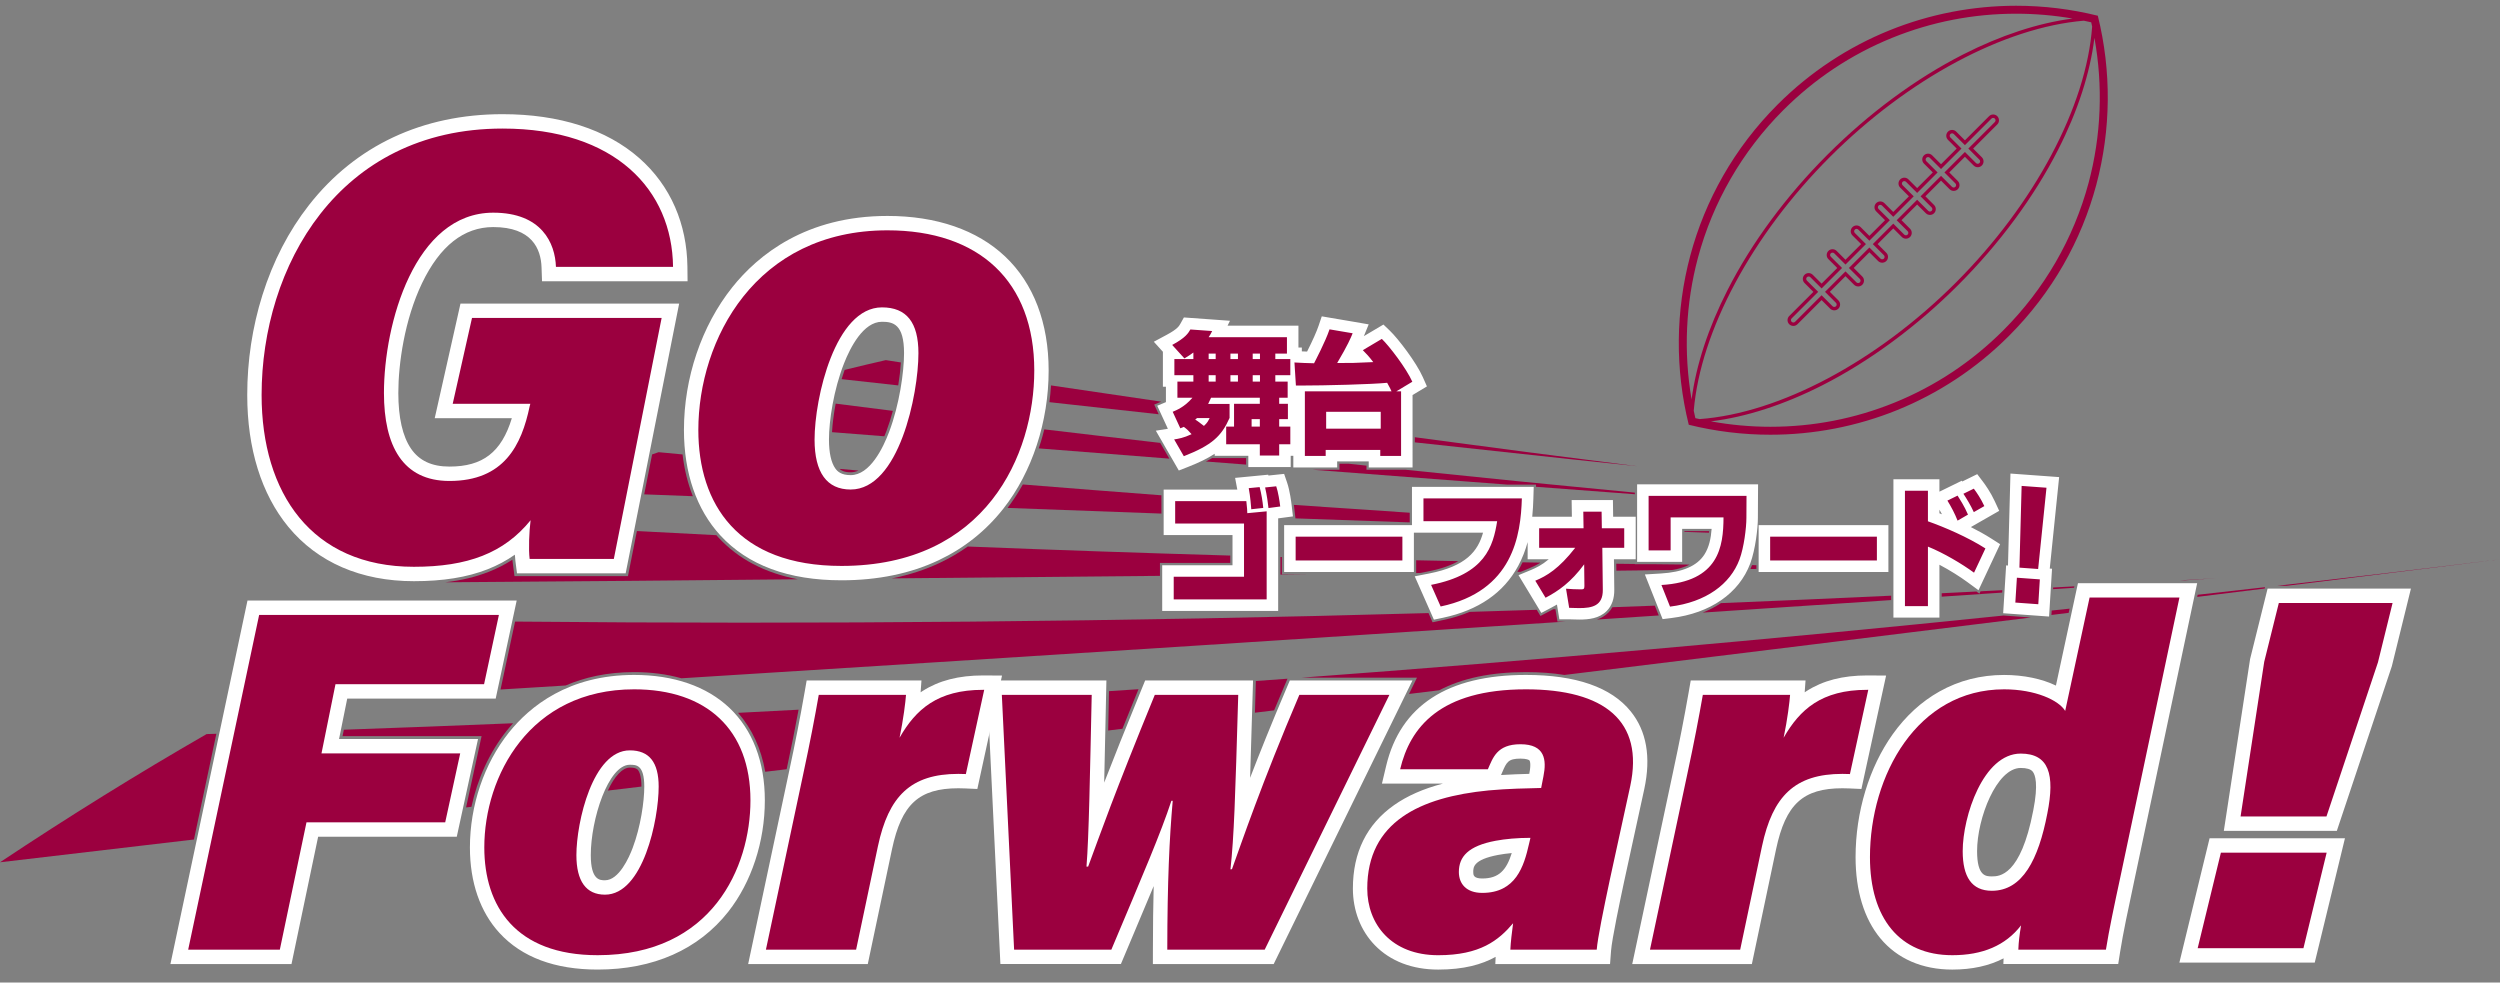 <?xml version="1.0" encoding="utf-8"?>
<!-- Generator: Adobe Illustrator 26.0.3, SVG Export Plug-In . SVG Version: 6.00 Build 0)  -->
<svg version="1.1" xmlns="http://www.w3.org/2000/svg" xmlns:xlink="http://www.w3.org/1999/xlink" x="0px" y="0px"
	 viewBox="0 0 1737.86 683" style="enable-background:new 0 0 1737.86 683;" xml:space="preserve">
<rect x="0" y="0" width="1737.86" height="683" fill="#808080" stroke="none"/>
<style type="text/css">
	.st0{fill:url(#SVGID_1_);}
	.st1{fill:#3E5029;}
	.st2{fill:#334420;}
	.st3{fill:#253511;}
	.st4{fill:#1D2C08;}
	.st5{fill:#293912;}
	.st6{fill:#2D3E15;}
	.st7{fill:#233412;}
	.st8{fill:#263712;}
	.st9{fill:#273710;}
	.st10{fill:#425529;}
	.st11{fill:#425425;}
	.st12{fill:#405125;}
	.st13{fill:#475C35;}
	.st14{fill:#273712;}
	.st15{fill:#23330F;}
	.st16{fill:#39491F;}
	.st17{fill:#1C2D0C;}
	.st18{fill:#2F3F17;}
	.st19{fill:#2F4016;}
	.st20{fill:#2D3E18;}
	.st21{fill:#45572D;}
	.st22{fill:#35461A;}
	.st23{fill:#2A3A14;}
	.st24{fill:#354721;}
	.st25{fill:#2B3B14;}
	.st26{fill:#3B4C20;}
	.st27{fill:#3A4C21;}
	.st28{fill:#384A24;}
	.st29{fill:#283813;}
	.st30{fill:#314318;}
	.st31{fill:#334419;}
	.st32{fill:#22320E;}
	.st33{fill:#394B27;}
	.st34{fill:#45592B;}
	.st35{fill:#253413;}
	.st36{fill:#293B15;}
	.st37{fill:#23330E;}
	.st38{fill:#3F5020;}
	.st39{fill:#2D3C14;}
	.st40{fill:#3C4E24;}
	.st41{fill:#23320E;}
	.st42{fill:#1B2A0A;}
	.st43{fill:#314219;}
	.st44{fill:#2F3F19;}
	.st45{fill:#394E28;}
	.st46{fill:#314319;}
	.st47{fill:#32431B;}
	.st48{fill:#42542A;}
	.st49{fill:#21310D;}
	.st50{fill:#22320B;}
	.st51{fill:#2F401B;}
	.st52{fill:#394A20;}
	.st53{fill:#1F2E0D;}
	.st54{fill:#4A5F33;}
	.st55{fill:#1F2F0B;}
	.st56{fill:#3A4E26;}
	.st57{fill:#192A0A;}
	.st58{fill:#40552E;}
	.st59{fill:#48592D;}
	.st60{fill:#4C5E34;}
	.st61{fill:#34441B;}
	.st62{fill:#29391A;}
	.st63{fill:#23350D;}
	.st64{fill:#3A4F25;}
	.st65{fill:#3A4C22;}
	.st66{fill:#20320C;}
	.st67{fill:#23330C;}
	.st68{fill:#3F5026;}
	.st69{fill:#293915;}
	.st70{fill:#1D2F09;}
	.st71{fill:#253711;}
	.st72{fill:#263517;}
	.st73{fill:#24330B;}
	.st74{fill:#24340D;}
	.st75{fill:#748268;}
	.st76{fill:#495B31;}
	.st77{fill:#2E421D;}
	.st78{fill:#34461C;}
	.st79{fill:#41562F;}
	.st80{fill:#2E3E1A;}
	.st81{fill:#2E401A;}
	.st82{fill:#3E4F23;}
	.st83{fill:#2C3B1A;}
	.st84{fill:#2D3D19;}
	.st85{fill:#33431E;}
	.st86{fill:#25340B;}
	.st87{fill:#36461F;}
	.st88{fill:#4B5D33;}
	.st89{fill:#3C4F23;}
	.st90{fill:#3D4E22;}
	.st91{fill:#2F411B;}
	.st92{fill:#30401A;}
	.st93{fill:#4A5C2E;}
	.st94{fill:#3C4E27;}
	.st95{fill:#40552C;}
	.st96{fill:#3F532A;}
	.st97{fill:#3A4C26;}
	.st98{fill:#354722;}
	.st99{fill:#44562C;}
	.st100{fill:#364822;}
	.st101{fill:#667558;}
	.st102{fill:#46582E;}
	.st103{fill:#32441E;}
	.st104{fill:#2F401A;}
	.st105{fill:#2B3C16;}
	.st106{fill:#293A15;}
	.st107{fill:#263812;}
	.st108{fill:#304217;}
	.st109{fill:#607153;}
	.st110{fill:#3A4A2C;}
	.st111{fill:#2A3B18;}
	.st112{fill:#2B3D14;}
	.st113{fill:#4F6041;}
	.st114{fill:#374728;}
	.st115{fill:#3A4B24;}
	.st116{fill:#3C4E25;}
	.st117{fill:#1F2F0A;}
	.st118{fill:#243410;}
	.st119{fill:#2B3B17;}
	.st120{fill:#2F3F1A;}
	.st121{fill:#2B3A19;}
	.st122{fill:#1E2E0A;}
	.st123{fill:#2C3C18;}
	.st124{fill:#2B3D18;}
	.st125{fill:#2B3825;}
	.st126{fill:#20300A;}
	.st127{fill:#172606;}
	.st128{fill:#20300C;}
	.st129{fill:#1A2A06;}
	.st130{fill:#2A3A13;}
	.st131{fill:#2E3F18;}
	.st132{fill:#2C3D13;}
	.st133{fill:#304019;}
	.st134{fill:#5C6D4D;}
	.st135{fill:#2F3F18;}
	.st136{fill:#314117;}
	.st137{fill:#203009;}
	.st138{fill:#36461A;}
	.st139{fill:#304116;}
	.st140{fill:#3C4D1E;}
	.st141{fill:#2C3B11;}
	.st142{fill:#23330D;}
	.st143{fill:#415025;}
	.st144{fill:#37481E;}
	.st145{fill:#2A3A17;}
	.st146{fill:#223310;}
	.st147{fill:#2B3B19;}
	.st148{fill:#293A16;}
	.st149{fill:#1E2F0B;}
	.st150{fill:#2B3C19;}
	.st151{fill:#2E3F1B;}
	.st152{fill:#293A1A;}
	.st153{fill:#1B2C08;}
	.st154{fill:#1E300A;}
	.st155{fill:#1A2C06;}
	.st156{fill:#2D3F19;}
	.st157{fill:#30421C;}
	.st158{fill:#35461D;}
	.st159{fill:#33451C;}
	.st160{fill:#41562E;}
	.st161{fill:#46592D;}
	.st162{fill:#4F6132;}
	.st163{fill:#4B5E30;}
	.st164{fill:#3E5124;}
	.st165{fill:#3B4C1C;}
	.st166{fill:#44572A;}
	.st167{fill:#4E6030;}
	.st168{fill:#3F5226;}
	.st169{fill:#3C4E20;}
	.st170{fill:#3B4D1C;}
	.st171{fill:#3A4C20;}
	.st172{fill:#324418;}
	.st173{fill:#4A5C2C;}
	.st174{fill:#314313;}
	.st175{fill:#4D5F30;}
	.st176{fill:#374A1C;}
	.st177{fill:#495A30;}
	.st178{fill:#35471A;}
	.st179{fill:#485A30;}
	.st180{fill:#374A1E;}
	.st181{fill:#354717;}
	.st182{fill:#34471B;}
	.st183{fill:#526741;}
	.st184{fill:#3A4F28;}
	.st185{fill:#2E3E17;}
	.st186{fill:#233310;}
	.st187{fill:#1B2A07;}
	.st188{fill:#32421A;}
	.st189{fill:#2A3A15;}
	.st190{fill:#2B3C12;}
	.st191{fill:#415226;}
	.st192{fill:#394A1E;}
	.st193{fill:#35471E;}
	.st194{fill:#31411B;}
	.st195{fill:#3D4F20;}
	.st196{fill:#33431B;}
	.st197{fill:#36461D;}
	.st198{fill:#3A4B1F;}
	.st199{fill:#35451C;}
	.st200{fill:#2B3B15;}
	.st201{fill:#3D4E24;}
	.st202{fill:#495C2F;}
	.st203{fill:#41562D;}
	.st204{fill:#4D5F35;}
	.st205{fill:#3B4D23;}
	.st206{fill:#34461B;}
	.st207{fill:#2E3F13;}
	.st208{fill:#3C4D21;}
	.st209{fill:#425327;}
	.st210{fill:#3F5025;}
	.st211{fill:#2B3C11;}
	.st212{fill:#25350E;}
	.st213{fill:#344519;}
	.st214{fill:#31401C;}
	.st215{fill:#1C2B09;}
	.st216{fill:#2D3D18;}
	.st217{fill:#415427;}
	.st218{fill:#3D5023;}
	.st219{fill:#33451E;}
	.st220{fill:#465825;}
	.st221{fill:#4E5D3C;}
	.st222{fill:#2E3C1F;}
	.st223{fill:#20310C;}
	.st224{fill:#4A5F37;}
	.st225{fill:#364A24;}
	.st226{fill:#3F512A;}
	.st227{fill:#435430;}
	.st228{fill:#647555;}
	.st229{fill:#43552D;}
	.st230{fill:#6F7E66;}
	.st231{fill:#778868;}
	.st232{fill:#6C7B62;}
	.st233{fill:#415231;}
	.st234{fill:#7E8E71;}
	.st235{fill:#728363;}
	.st236{fill:#7A8A70;}
	.st237{fill:#42572E;}
	.st238{fill:#3B5027;}
	.st239{fill:#2E421B;}
	.st240{fill:#6A7A63;}
	.st241{fill:#354622;}
	.st242{fill:#2D3E1A;}
	.st243{fill:#344421;}
	.st244{fill:#3B4D27;}
	.st245{fill:#3E4E2D;}
	.st246{fill:#283910;}
	.st247{fill:#384A23;}
	.st248{fill:#21330D;}
	.st249{fill:#24360D;}
	.st250{fill:#263911;}
	.st251{fill:#24350D;}
	.st252{fill:#24340F;}
	.st253{fill:#5A694A;}
	.st254{fill:#61704F;}
	.st255{fill:#1B2A09;}
	.st256{fill:#6F7E5E;}
	.st257{fill:#202F0E;}
	.st258{fill:#263C03;}
	.st259{fill:#23340C;}
	.st260{fill:#617153;}
	.st261{fill:#364820;}
	.st262{fill:#27380C;}
	.st263{fill:#2C3D17;}
	.st264{fill:#26370F;}
	.st265{fill:#293A0E;}
	.st266{fill:#4F5E3E;}
	.st267{fill:#8D9D83;}
	.st268{fill:#75856B;}
	.st269{fill:#27380D;}
	.st270{fill:#38491E;}
	.st271{fill:#586340;}
	.st272{fill:#47582F;}
	.st273{fill:#2C400D;}
	.st274{fill:#1F1D09;}
	.st275{fill:#324015;}
	.st276{fill:#313F10;}
	.st277{fill:#243511;}
	.st278{fill:#263611;}
	.st279{fill:#2C3E18;}
	.st280{fill:#25350F;}
	.st281{fill:#445334;}
	.st282{fill:#24330E;}
	.st283{fill:#253510;}
	.st284{fill:#526145;}
	.st285{fill:#57674C;}
	.st286{fill:#1D2E0B;}
	.st287{fill:#223112;}
	.st288{fill:#637255;}
	.st289{fill:#556445;}
	.st290{fill:#1D2C0D;}
	.st291{fill:#374721;}
	.st292{fill:#34441E;}
	.st293{fill:#293A18;}
	.st294{fill:#415327;}
	.st295{fill:#455A31;}
	.st296{fill:#4A5F35;}
	.st297{fill:#4A5F38;}
	.st298{fill:#F0EFED;}
	.st299{fill:#46271A;}
	.st300{fill:#405326;}
	.st301{fill:#7A896C;}
	.st302{fill:#6D7C5F;}
	.st303{fill:#394B23;}
	.st304{fill:#9AA791;}
	.st305{fill:#43512E;}
	.st306{fill:#465730;}
	.st307{fill:#46582A;}
	.st308{fill:#4A5C34;}
	.st309{fill:#384A1F;}
	.st310{fill:#34441D;}
	.st311{fill:#445624;}
	.st312{fill:#425424;}
	.st313{fill:#48592B;}
	.st314{fill:#4A5C30;}
	.st315{fill:#34461A;}
	.st316{fill:#435429;}
	.st317{fill:#798965;}
	.st318{fill:#465728;}
	.st319{fill:#35471B;}
	.st320{fill:#819070;}
	.st321{fill:#4F5F39;}
	.st322{fill:#26370D;}
	.st323{fill:#475637;}
	.st324{fill:#42522E;}
	.st325{fill:#425130;}
	.st326{fill:#647453;}
	.st327{fill:#495A2F;}
	.st328{fill:#34451C;}
	.st329{fill:#879679;}
	.st330{fill:#45562A;}
	.st331{fill:#2D3E13;}
	.st332{fill:#213109;}
	.st333{fill:#4E6035;}
	.st334{fill:#516438;}
	.st335{fill:#526437;}
	.st336{fill:#394F21;}
	.st337{fill:#435830;}
	.st338{fill:#364720;}
	.st339{fill:#2C3D16;}
	.st340{fill:#35471F;}
	.st341{fill:#334619;}
	.st342{fill:#233311;}
	.st343{fill:#657453;}
	.st344{fill:#40552D;}
	.st345{fill:#394F28;}
	.st346{fill:#6D7E5F;}
	.st347{fill:#44562E;}
	.st348{fill:#425331;}
	.st349{fill:#3A4B25;}
	.st350{fill:#6D7F61;}
	.st351{fill:#3F5228;}
	.st352{fill:#2D4116;}
	.st353{fill:#374B21;}
	.st354{fill:#4A5F34;}
	.st355{fill:#354828;}
	.st356{fill:#3E502A;}
	.st357{fill:#30421A;}
	.st358{fill:#273A12;}
	.st359{fill:#20330B;}
	.st360{fill:#1D2E09;}
	.st361{fill:#283911;}
	.st362{fill:#283912;}
	.st363{fill:#1F2F09;}
	.st364{fill:#2D4212;}
	.st365{fill:#2C3E16;}
	.st366{fill:#24360E;}
	.st367{fill:#273911;}
	.st368{fill:#1E2E08;}
	.st369{fill:#3D4D32;}
	.st370{fill:#1F2F08;}
	.st371{fill:#132204;}
	.st372{fill:#192C07;}
	.st373{fill:#192B04;}
	.st374{fill:#445730;}
	.st375{fill:#0E2100;}
	.st376{fill:#1C330A;}
	.st377{fill:#2F4119;}
	.st378{fill:#2B3C14;}
	.st379{fill:#7C8A70;}
	.st380{fill:#384629;}
	.st381{fill:#485D34;}
	.st382{fill:#8C9D7E;}
	.st383{fill:#304213;}
	.st384{fill:#2E4010;}
	.st385{fill:#62714A;}
	.st386{fill:#6F7E5D;}
	.st387{fill:#2B3C10;}
	.st388{fill:#F1F2F0;}
	.st389{fill:#2F3F1D;}
	.st390{fill:#3E4E29;}
	.st391{fill:#2E3A1F;}
	.st392{fill:#647158;}
	.st393{fill:#471716;}
	.st394{fill:#425233;}
	.st395{fill:#273816;}
	.st396{fill:#394A27;}
	.st397{fill:#233211;}
	.st398{fill:#2C3C1E;}
	.st399{fill:#576647;}
	.st400{fill:#3F5225;}
	.st401{fill:#4C5E3B;}
	.st402{fill:#768769;}
	.st403{fill:#4D6138;}
	.st404{fill:#83967A;}
	.st405{fill:#4D623A;}
	.st406{fill:#8F9F83;}
	.st407{fill:#3E5125;}
	.st408{fill:#3B5029;}
	.st409{fill:#415232;}
	.st410{fill:#495A37;}
	.st411{fill:#4E6338;}
	.st412{fill:#506236;}
	.st413{fill:#475A2F;}
	.st414{fill:#45251A;}
	.st415{fill:#EEEEED;}
	.st416{fill:#F2F2F2;}
	.st417{fill:#3F2719;}
	.st418{fill:#F6E8E3;}
	.st419{fill:#42361E;}
	.st420{fill:#081503;}
	.st421{fill:#0D1102;}
	.st422{fill:#414F32;}
	.st423{fill:#2B0B02;}
	.st424{fill:#455829;}
	.st425{fill:#3A4D2B;}
	.st426{fill:#526434;}
	.st427{fill:#405320;}
	.st428{fill:#405029;}
	.st429{fill:#546636;}
	.st430{fill:#485839;}
	.st431{fill:#51613C;}
	.st432{fill:#546343;}
	.st433{fill:#99A98F;}
	.st434{fill:#3B4C25;}
	.st435{fill:#7B8C6C;}
	.st436{fill:#73826A;}
	.st437{fill:#384824;}
	.st438{fill:#4F612F;}
	.st439{fill:#43542C;}
	.st440{fill:#9CAA8F;}
	.st441{fill:#3F5130;}
	.st442{fill:#32451C;}
	.st443{fill:#81906F;}
	.st444{fill:#3C4F29;}
	.st445{fill:#728264;}
	.st446{fill:#3C4D2A;}
	.st447{fill:#485935;}
	.st448{fill:#344422;}
	.st449{fill:#374626;}
	.st450{fill:#576848;}
	.st451{fill:#213010;}
	.st452{fill:#334421;}
	.st453{fill:#34451D;}
	.st454{fill:#445930;}
	.st455{fill:#475C33;}
	.st456{fill:#475C32;}
	.st457{fill:#43592B;}
	.st458{fill:#2D4123;}
	.st459{fill:#475B32;}
	.st460{fill:#4C6337;}
	.st461{fill:#455A2F;}
	.st462{fill:#F7EFEF;}
	.st463{fill:#E3E7E2;}
	.st464{fill:#293E14;}
	.st465{fill:#30451B;}
	.st466{fill:#2B4017;}
	.st467{fill:#24390F;}
	.st468{fill:#50653E;}
	.st469{fill:#505A35;}
	.st470{fill:#4C5E38;}
	.st471{fill:#475D2F;}
	.st472{fill:#354727;}
	.st473{fill:#273A14;}
	.st474{fill:#283A13;}
	.st475{fill:#485A34;}
	.st476{fill:#273C13;}
	.st477{fill:#273B14;}
	.st478{fill:#2C3F19;}
	.st479{fill:#293A13;}
	.st480{fill:#2F4319;}
	.st481{fill:#2A3F14;}
	.st482{fill:#162802;}
	.st483{fill:#50673B;}
	.st484{fill:#455C33;}
	.st485{fill:#354B22;}
	.st486{fill:#293F18;}
	.st487{fill:#283A0B;}
	.st488{fill:#313D1A;}
	.st489{fill:#51663F;}
	.st490{fill:#344A24;}
	.st491{fill:#50653B;}
	.st492{fill:#6D7556;}
	.st493{fill:#31451B;}
	.st494{fill:#F3F2F3;}
	.st495{fill:#32120B;}
	.st496{fill:#F6ECEA;}
	.st497{fill:#F5F0F2;}
	.st498{fill:#78876A;}
	.st499{fill:#233711;}
	.st500{fill:#2F1007;}
	.st501{fill:#495E37;}
	.st502{fill:#4D623C;}
	.st503{fill:#435635;}
	.st504{fill:#475F33;}
	.st505{fill:#4B6133;}
	.st506{fill:#556B40;}
	.st507{fill:#53693D;}
	.st508{fill:#6F8356;}
	.st509{fill:#4A5D2F;}
	.st510{fill:#495E34;}
	.st511{fill:#53673E;}
	.st512{fill:#50623A;}
	.st513{fill:#405327;}
	.st514{fill:#3A4B2A;}
	.st515{fill:#495836;}
	.st516{fill:#5C6F4B;}
	.st517{fill:#34260F;}
	.st518{fill:#2F1B05;}
	.st519{fill:#2A1C02;}
	.st520{fill:#2C0E03;}
	.st521{fill:#633C3C;}
	.st522{fill:#EEF1ED;}
	.st523{fill:#253A11;}
	.st524{fill:#243710;}
	.st525{fill:#2F3F20;}
	.st526{fill:#324519;}
	.st527{fill:#495E32;}
	.st528{fill:#4E6339;}
	.st529{fill:#132708;}
	.st530{fill:#425531;}
	.st531{fill:#829278;}
	.st532{fill:#4D6033;}
	.st533{fill:#3D4F27;}
	.st534{fill:#3E5028;}
	.st535{fill:#3E4E25;}
	.st536{fill:#41572F;}
	.st537{fill:#445830;}
	.st538{fill:#687C56;}
	.st539{fill:#283D12;}
	.st540{fill:#394E23;}
	.st541{fill:#354A21;}
	.st542{fill:#3C502B;}
	.st543{fill:#2D4417;}
	.st544{fill:#2E431B;}
	.st545{fill:#102101;}
	.st546{fill:#384926;}
	.st547{fill:#31431C;}
	.st548{fill:#091701;}
	.st549{fill:#334227;}
	.st550{fill:#4C6339;}
	.st551{fill:#485E34;}
	.st552{fill:#495F39;}
	.st553{fill:#324A1D;}
	.st554{fill:#364816;}
	.st555{fill:#2E3A1C;}
	.st556{fill:#020600;}
	.st557{fill:#354125;}
	.st558{fill:#506640;}
	.st559{fill:#4D6239;}
	.st560{fill:#455B33;}
	.st561{fill:#401E16;}
	.st562{fill:#F3F2F2;}
	.st563{fill:#F3EDED;}
	.st564{fill:#283915;}
	.st565{fill:#2B3C15;}
	.st566{fill:#35381C;}
	.st567{fill:#778D5F;}
	.st568{fill:#526737;}
	.st569{fill:#54693D;}
	.st570{fill:#58643B;}
	.st571{fill:#4E6438;}
	.st572{fill:#4E6335;}
	.st573{fill:#5C7146;}
	.st574{fill:#4F6439;}
	.st575{fill:#62774E;}
	.st576{fill:#243910;}
	.st577{fill:#475C34;}
	.st578{fill:#3E5427;}
	.st579{fill:#E5EBF1;}
	.st580{fill:#2F451C;}
	.st581{fill:#314619;}
	.st582{fill:#2C4016;}
	.st583{fill:#2C3E13;}
	.st584{fill:#455732;}
	.st585{fill:#52693D;}
	.st586{fill:#41532A;}
	.st587{fill:#566D40;}
	.st588{fill:#344A1E;}
	.st589{fill:#364A1B;}
	.st590{fill:#2E220C;}
	.st591{fill:#2A1605;}
	.st592{fill:#4F2F27;}
	.st593{fill:#EFEFEF;}
	.st594{fill:#273D13;}
	.st595{fill:#4E6436;}
	.st596{fill:#5F7343;}
	.st597{fill:#576D3F;}
	.st598{fill:#566940;}
	.st599{fill:#3D4729;}
	.st600{fill:#4B5938;}
	.st601{fill:#546935;}
	.st602{opacity:0.5;fill:#FFFFFF;}
	.st603{opacity:0.5;fill:none;stroke:#FFFFFF;stroke-width:10.158;stroke-miterlimit:10;}
	.st604{fill:#9B003F;}
	.st605{fill:#FFFFFF;}
	.st606{fill:#C0272D;}
	.st607{fill:#C0272D;stroke:#B2B2B2;stroke-width:1.175;stroke-miterlimit:10;}
	.st608{fill:url(#SVGID_00000101066513142526036440000018332717564435820979_);}
	.st609{fill:url(#SVGID_00000119098135776699737550000011445940893864594863_);}
	.st610{fill:url(#SVGID_00000093140385246069887850000005871417943372053634_);}
	.st611{fill:url(#SVGID_00000022537279805298720570000013794999545160677511_);}
	.st612{fill:url(#SVGID_00000134207443501586110080000012526690997610028446_);}
	.st613{fill:url(#SVGID_00000173154429652576844540000007225869916847621556_);}
	.st614{fill:url(#SVGID_00000161620718809005872230000016091279488957411517_);}
	.st615{fill:url(#SVGID_00000079487652430598444490000007022506465755547789_);}
	.st616{fill:url(#SVGID_00000088107177006547557600000015613553143025105334_);}
	.st617{fill:#F05A24;}
	.st618{fill:#0071BB;}
	.st619{fill:#009145;}
</style>
<g id="レイヤー_1">
</g>
<g id="レイヤー_2">
	<g>
		<g>
			<g>
				<polygon class="st604" points="124.65,665.15 176.09,422.46 352.99,422.46 340.54,480.63 237.3,480.63 229.6,518.7 
					326.12,518.7 313.52,576.64 217.12,576.64 198.59,665.15 				"/>
				<path class="st605" d="M346.81,427.46l-10.31,48.17H233.21l-9.73,48.07h96.43l-10.43,47.95h-96.43l-18.53,88.5h-63.71
					l49.33-232.69H346.81 M359.17,417.46h-12.37H180.14h-8.1l-1.68,7.93l-49.33,232.69l-2.56,12.07h12.34h63.71h8.12l1.66-7.95
					l16.86-80.55h88.31h8.06l1.71-7.88l10.43-47.95l2.64-12.12h-12.41h-84.2l5.68-28.07h95.11h8.09l1.69-7.91l10.31-48.17
					L359.17,417.46L359.17,417.46z"/>
			</g>
			<g>
				<path class="st604" d="M415.47,669c-28.29,0-50.01-8.01-64.54-23.8c-12.6-13.7-19.27-33.09-19.27-56.08
					c0-28.05,9.45-56,25.92-76.68c13.9-17.46,39.63-38.27,83.23-38.27c53.76,0,85.86,30.73,85.86,82.21
					c0,27.56-8.87,54.63-24.33,74.29C482.62,655.75,452.58,669,415.47,669z M437.81,526.61c-20.79,0-32.13,44.81-32.13,67.83
					c0,22.48,10.8,22.48,14.86,22.48c20.92,0,32.33-46.3,32.33-70.1C452.87,529.02,445.26,526.61,437.81,526.61z"/>
				<path class="st605" d="M440.81,479.18c50.52,0,80.86,28.06,80.86,77.21c0,46.38-26.62,107.61-106.2,107.61
					c-57.22,0-78.81-34.2-78.81-74.88C336.66,539.55,368.16,479.18,440.81,479.18 M420.54,621.92c26.57,0,37.33-52.29,37.33-75.1
					c0-16.89-6.53-25.21-20.06-25.21c-25.8,0-37.13,49.94-37.13,72.83C400.68,612.54,407.41,621.92,420.54,621.92 M440.81,469.18
					c-45.59,0-72.55,21.83-87.14,40.15c-17.16,21.55-27.01,50.63-27.01,79.79c0,24.27,7.12,44.83,20.59,59.46
					c15.52,16.86,38.47,25.41,68.22,25.41c38.7,0,70.1-13.91,90.8-40.23c16.14-20.52,25.4-48.72,25.4-77.38
					c0-26.82-8.51-49.05-24.61-64.3C491.23,477.1,468.32,469.18,440.81,469.18L440.81,469.18z M420.54,611.92
					c-3.45,0-9.86,0-9.86-17.48c0-24.81,12.15-62.83,27.13-62.83c4.48,0,10.06,0,10.06,15.21c0,10.22-2.52,27.91-8.06,42.57
					C437.26,596.17,430.26,611.92,420.54,611.92L420.54,611.92z"/>
			</g>
			<g>
				<path class="st604" d="M526.25,665.15l27.16-127.8c4.26-19.78,7.7-37.31,10.81-55.17l0.72-4.14h70.23l-0.38,5.35
					c-0.15,2.13-0.49,5.45-1.03,9.49c10.28-10.46,25.23-18.34,49.57-18.34l7.02,0.05l-14.95,68.69l-4.21-0.19
					c-1.71-0.08-3.39-0.12-5-0.12c-29.63,0-43.93,12.98-51,46.3l-16,75.88H526.25z"/>
				<path class="st605" d="M683.34,479.53c0.27,0,0.54,0,0.82,0l-12.75,58.55c-1.79-0.08-3.53-0.12-5.23-0.12
					c-33.11,0-48.51,15.52-55.89,50.26l-15.17,71.92h-62.7l25.88-121.76c4.79-22.21,8.16-39.97,10.85-55.35h60.66
					c-0.34,4.75-1.81,17.03-4.49,29.8C636.57,493.2,651.65,479.53,683.34,479.53 M683.34,469.53c-16.93,0-30.69,3.56-42.08,10.87
					c-0.44,0.28-0.87,0.57-1.3,0.86l0.59-8.23h-10.74h-60.66h-8.41l-1.44,8.28c-3.11,17.8-6.53,35.27-10.77,54.97l-25.88,121.79
					l-2.57,12.08h12.35h62.7h8.11l1.67-7.94l15.17-71.92c6.63-31.25,18.7-42.33,46.1-42.33c1.54,0,3.14,0.04,4.78,0.11l8.43,0.38
					l1.79-8.24l12.75-58.55l2.62-12.04l-12.32-0.09C683.93,469.54,683.63,469.53,683.34,469.53L683.34,469.53z"/>
			</g>
			<g>
				<path class="st604" d="M806.43,665.15l0.01-5.01c0.04-28.29,0.54-51.35,1.6-72.15c-6.18,15.51-14.16,34.44-24.5,58.94
					l-7.68,18.21h-75.69l-9.01-187.11h72.84l-0.11,5.11c-0.17,7.82-0.33,15.41-0.49,22.73c-0.56,26.4-1.05,49.47-1.68,67.64
					c7.26-19.57,17.35-45.93,36.4-92.38l1.27-3.1h66.5l-0.15,5.14c-1.25,43.04-2.04,69.39-2.97,88.39
					c8.01-21.95,19.41-51.92,35.85-90.5l1.3-3.04h73.93l-91.57,187.11H806.43z"/>
				<path class="st605" d="M965.83,483.03l-86.68,177.11h-67.72c0.07-47.65,1.48-77.33,3.78-103.45h-0.93
					c-7.3,22.28-19.51,50.68-41.73,103.45h-67.6l-8.53-177.11h62.48c-1.21,54.94-1.92,98.31-3.64,119.4h1.15
					c9.04-24.29,17.27-48.48,46.34-119.4h58c-2.12,73.04-2.91,98.27-5.41,121.3l1.05-0.12c6.74-18.62,20.41-59.18,46.84-121.19
					H965.83 M981.86,473.03h-16.03h-62.61h-6.61l-2.59,6.08c-10.12,23.74-18.33,44.23-25.02,61.6c0.51-15.14,1.06-33.75,1.74-57.39
					l0.3-10.29h-10.29h-58h-6.71l-2.54,6.21c-11.42,27.86-19.63,48.5-25.94,64.79c0.28-11.66,0.55-24.41,0.84-38.05
					c0.16-7.32,0.32-14.91,0.49-22.73l0.22-10.22H758.9h-62.48h-10.49l0.5,10.48l8.53,177.11l0.46,9.52h9.53h67.6h6.64l2.58-6.12
					c2.23-5.29,4.35-10.33,6.38-15.14c5.18-12.27,9.76-23.15,13.83-32.91c-0.35,13.37-0.52,27.91-0.54,44.16l-0.02,10.02h10.02
					h67.72h6.24l2.74-5.6l86.68-177.11L981.86,473.03L981.86,473.03z"/>
			</g>
			<g>
				<path class="st604" d="M999.77,669c-16.67,0-30.66-5.32-40.46-15.4c-8.94-9.19-13.87-21.96-13.87-35.94
					c0-23.36,8.9-41.48,26.47-53.86c14.69-10.35,35.11-16.68,62.44-19.34c11.68-1.09,23.65-1.41,32.85-1.62l0.82-4.19
					c1.29-6.54,0.98-10.85-0.96-13.21c-1.69-2.06-5.1-3.1-10.14-3.1c-11.85,0-14.1,5.22-17.21,12.45c-0.29,0.67-0.57,1.33-0.86,1.98
					l-1.32,2.96h-70.55l1.46-6.16c4.28-18.02,12.68-31.58,25.68-41.46c15.66-11.9,38.08-17.94,66.63-17.94
					c33.19,0,56.4,7.9,68.99,23.48c10.02,12.4,12.85,29.13,8.43,49.71l-14.24,65.35c-4.11,19.4-8.4,40.27-8.98,47.8l-0.35,4.62
					h-69.9l0.23-5.22c0.06-1.34,0.16-2.86,0.31-4.57C1035.46,663.19,1021.94,669,999.77,669z M1057.54,587.55
					c-6.09,0.26-11.94,0.88-16.93,1.81c-18.93,3.56-21.49,10.48-21.49,16.78c0,7.88,6.12,9.54,11.26,9.54
					C1048.8,615.68,1053.98,602.6,1057.54,587.55z"/>
				<path class="st605" d="M1060.74,479.18c54.76,0,82.19,22.2,72.53,67.14l-14.24,65.34c-4.29,20.23-8.48,40.67-9.08,48.49h-60.04
					c0.22-5.09,1.11-12.45,1.91-18.36c-10.09,11.9-22.92,22.22-52.05,22.22c-32.56,0-49.33-21.58-49.33-46.34
					c0-46.4,36.79-63.59,84.39-68.22c13.26-1.23,26.91-1.47,36.5-1.69l1.59-8.15c2.25-11.35,1.16-22.26-16-22.26
					c-16.47,0-19.16,9.61-22.64,17.4H973.3C980.18,505.78,1000.84,479.18,1060.74,479.18 M1063.88,582.42
					c-9.1,0-17.49,0.78-24.19,2.03c-19.05,3.58-25.57,11.06-25.57,21.7c0,8.27,5.25,14.54,16.26,14.54
					c23.41,0,28.99-18.59,32.47-33.9L1063.88,582.42 M1060.74,469.18c-54.51,0-87.2,21.28-97.17,63.24l-2.92,12.31h12.65h29.71
					c-13.56,3.54-24.8,8.5-33.98,14.98c-18.97,13.37-28.58,32.86-28.58,57.95c0,15.3,5.43,29.3,15.29,39.43
					C966.5,668.15,981.72,674,999.77,674c17.75,0,30.33-3.53,39.91-8.85l-0.22,5h10.44h60.04h9.27l0.7-9.24
					c0.62-8.21,6.41-35.47,8.88-47.14l14.23-65.31c4.76-22.16,1.59-40.3-9.42-53.93C1120.03,477.71,1095.51,469.18,1060.74,469.18
					L1060.74,469.18z M1043.44,538.75c0.29-0.65,0.57-1.31,0.86-1.98c2.95-6.86,4.06-9.43,12.62-9.43c4.29,0,5.98,0.92,6.27,1.27
					c0.06,0.07,1.36,1.76-0.08,9.05l-0.05,0.28C1057.14,538.09,1050.4,538.32,1043.44,538.75L1043.44,538.75z M1030.38,610.68
					c-6.26,0-6.26-2.62-6.26-4.54c0-3.22,0-8.6,17.42-11.87c2.85-0.53,6.01-0.96,9.35-1.27
					C1047.22,604.74,1042.04,610.68,1030.38,610.68L1030.38,610.68z"/>
			</g>
			<g>
				<path class="st604" d="M1140.81,665.15l27.16-127.8c4.26-19.79,7.7-37.31,10.81-55.17l0.72-4.14h70.23l-0.38,5.35
					c-0.15,2.13-0.49,5.45-1.02,9.49c10.28-10.46,25.23-18.34,49.57-18.34l7.02,0.05l-14.95,68.69l-4.21-0.19
					c-1.71-0.08-3.39-0.12-5-0.12c-29.63,0-43.93,12.98-51,46.3l-16,75.88H1140.81z"/>
				<path class="st605" d="M1297.9,479.53c0.27,0,0.54,0,0.82,0l-12.75,58.55c-1.79-0.08-3.53-0.12-5.23-0.12
					c-33.11,0-48.51,15.52-55.89,50.26l-15.17,71.92h-62.7l25.88-121.76c4.79-22.21,8.16-39.97,10.85-55.35h60.66
					c-0.34,4.75-1.81,17.03-4.49,29.8C1251.13,493.2,1266.21,479.53,1297.9,479.53 M1297.9,469.53c-16.93,0-30.69,3.56-42.08,10.87
					c-0.44,0.28-0.87,0.57-1.3,0.86l0.59-8.23h-10.74h-60.66h-8.41l-1.44,8.28c-3.11,17.8-6.53,35.26-10.77,54.97l-25.88,121.79
					l-2.57,12.08h12.35h62.7h8.11l1.67-7.94l15.17-71.92c6.63-31.25,18.7-42.33,46.1-42.33c1.54,0,3.14,0.04,4.78,0.11l8.43,0.38
					l1.79-8.24l12.75-58.55l2.62-12.04l-12.32-0.09C1298.49,469.54,1298.19,469.53,1297.9,469.53L1297.9,469.53z"/>
			</g>
			<g>
				<path class="st604" d="M1357.13,669c-38.98,0-62.25-27.35-62.25-73.16c0-58.98,34.43-121.66,98.23-121.66
					c15.83,0,30.47,3.92,39.5,10.11l15.9-73.9h72.67l-42.34,200.29c-4.41,20.51-7.94,37.22-9.99,50.25l-0.67,4.22h-70.36l0.2-5.19
					c0.04-1.06,0.09-2.06,0.16-3.04C1387.46,664.94,1373.72,669,1357.13,669z M1404.68,528.84c-21.91,0-35.32,40.66-35.32,62.8
					c0,20.01,8.17,22.58,15.28,22.58c10.34,0,25.08-5.16,33.65-49.74c3.14-15.8,2.65-26.33-1.44-31.32
					C1414.46,530.26,1410.48,528.84,1404.68,528.84z"/>
				<path class="st605" d="M1515.02,415.39l-41.06,194.25c-4.33,20.15-7.93,37.12-10.04,50.5h-60.89c0.22-5.69,0.78-9.96,1.89-16.88
					c-10.79,14.02-26.77,20.74-47.78,20.74c-36.55,0-57.25-25.64-57.25-68.16c0-56.91,32.89-116.66,93.23-116.66
					c21.73,0,38.07,7.6,42.48,15.01l16.96-78.81H1515.02 M1384.64,619.22c21.25,0,32.37-21.6,38.56-53.79
					c5.41-27.19,1.08-41.58-18.52-41.58c-26.02,0-40.32,43.64-40.32,67.8C1364.36,609.47,1370.57,619.22,1384.64,619.22
					 M1527.35,405.39h-12.33h-62.46h-8.08l-1.7,7.9l-13.62,63.28c-9.61-4.65-22.32-7.38-36.04-7.38c-16.2,0-31.31,3.87-44.92,11.5
					c-12.47,6.99-23.39,16.98-32.46,29.67c-16.43,22.98-25.85,54.14-25.85,85.49c0,23.34,5.96,42.85,17.22,56.41
					c11.82,14.23,29.12,21.74,50.02,21.74c13.69,0,25.61-2.62,35.65-7.81l-0.15,3.95h10.39h60.89h8.55l1.33-8.44
					c2.03-12.9,5.55-29.54,9.93-49.96l41.07-194.29L1527.35,405.39L1527.35,405.39z M1384.64,609.22c-4.1,0-10.28,0-10.28-17.58
					c0-22.82,13.58-57.8,30.32-57.8c4.15,0,6.95,0.84,8.3,2.49c1.75,2.13,4.12,8.48,0.41,27.14l-0.01,0.03l-0.01,0.03
					C1404.61,609.22,1389.58,609.22,1384.64,609.22L1384.64,609.22z"/>
			</g>
			<g>
				<path class="st604" d="M1521.34,664.14l18.57-76.41h83.81l-18.57,76.41H1521.34z M1551.7,572.56l17.36-113.51l11.15-44.87h89.35
					l-11.73,47.59l-37,110.79H1551.7z"/>
				<path class="st605" d="M1663.18,419.18l-10.15,41.2l-35.8,107.18h-59.71l16.44-107.53l10.15-40.85H1663.18 M1617.36,592.72
					l-16.14,66.41h-73.52l16.14-66.41H1617.36 M1675.94,409.18h-12.76h-79.06h-7.82l-1.89,7.59l-10.15,40.85l-0.11,0.45l-0.07,0.45
					l-16.44,107.53l-1.76,11.51h11.65h59.71h7.2l2.28-6.83l35.8-107.18l0.13-0.38l0.1-0.39l10.15-41.2L1675.94,409.18
					L1675.94,409.18z M1630.08,582.72h-12.72h-73.52h-7.86l-1.86,7.64l-16.14,66.41l-3,12.36h12.72h73.52h7.86l1.86-7.64
					l16.14-66.41L1630.08,582.72L1630.08,582.72z"/>
			</g>
		</g>
		<g>
			<g>
				<g>
					<path class="st604" d="M287.71,399c-35.23,0-64.1-12.46-83.48-36.02c-17.91-21.77-27.37-52.34-27.37-88.42
						c0-47.98,15.28-95,41.91-129c31.37-40.04,76.52-61.2,130.58-61.2c38.22,0,69.94,10.13,91.74,29.29
						c20.45,17.98,31.43,42.8,31.76,71.78l0.06,5.06h-91.29l-0.16-4.83c-0.33-9.87-4.76-32.83-38.58-32.83
						c-48.96,0-70.98,70.36-70.98,120.31c0,37.28,13.64,56.19,40.53,56.19c33.83,0,44.64-21.37,49.91-43.62h-53.9l15.66-69.69
						h141.91L430.8,393.54h-67.02l-0.56-4.37c-0.46-3.59-0.55-8.7-0.39-13.92C344.71,391.59,320.92,399,287.71,399z"/>
					<path class="st605" d="M349.36,89.37c78.43,0,117.9,42.74,118.5,96.13h-81.4c-0.55-16.35-9.78-37.66-43.57-37.66
						c-54.67,0-75.99,77.27-75.99,125.31c0,36.76,13.02,61.19,45.53,61.19c37.95,0,50.14-24.78,55.79-52.04l0.43-1.58h-53.96
						l13.42-59.69h131.82L426.7,388.54h-58.52c-0.85-6.67-0.32-19.23,0.66-26.9C350.29,384.53,325,394,287.71,394
						c-71.19,0-105.86-51.37-105.86-119.44C181.86,185.73,234.96,89.37,349.36,89.37 M349.36,79.37
						c-55.65,0-102.17,21.83-134.52,63.12c-14.11,18.01-25.03,39.1-32.43,62.67c-7,22.26-10.54,45.62-10.54,69.42
						c0,37.25,9.86,68.92,28.51,91.59c20.37,24.76,50.57,37.84,87.35,37.84c20.29,0,37.06-2.71,51.25-8.29
						c6.84-2.69,13.13-6.05,18.93-10.13c0.08,1.54,0.2,2.96,0.36,4.23l1.12,8.73h8.8h58.52h8.21l1.6-8.05l33.23-167.52l2.37-11.95
						h-12.18H328.1h-8l-1.75,7.81l-13.42,59.69l-2.74,12.19h12.5h41.11c-7.23,23.73-20.31,33.62-43.37,33.62
						c-12.24,0-20.98-4.07-26.71-12.45c-5.86-8.56-8.83-21.6-8.83-38.73c0-20.29,4.34-51.01,16.5-76.34
						c12.42-25.86,29.07-38.97,49.48-38.97c26.97,0,33.15,15.23,33.58,28l0.33,9.66h9.67h81.4h10.11l-0.11-10.11
						c-0.17-14.8-3.05-28.74-8.57-41.42c-5.69-13.09-14.07-24.55-24.89-34.06C421.67,89.92,388.81,79.37,349.36,79.37L349.36,79.37z
						"/>
				</g>
				<g>
					<path class="st604" d="M584.93,398.41c-35.33,0-62.42-9.97-80.51-29.62c-15.68-17.04-23.97-41.21-23.97-69.9
						c0-35.11,11.82-70.09,32.43-95.97c17.37-21.81,49.52-47.81,104.04-47.81c67.04,0,107.06,38.3,107.06,102.45
						c0,34.5-11.09,68.38-30.43,92.96C668.91,381.85,631.35,398.41,584.93,398.41z M613.12,218.68c-27.09,0-41.87,57.43-41.87,86.93
						c0,29.69,15.11,29.69,20.07,29.69c27.66,0,42.12-58.46,42.12-89.79C633.45,221.72,622.58,218.68,613.12,218.68z"/>
					<path class="st605" d="M616.91,160.11c63.77,0,102.06,35.42,102.06,97.45c0,58.54-33.6,135.84-134.05,135.84
						c-72.23,0-99.48-43.18-99.48-94.51C485.45,236.32,525.2,160.11,616.91,160.11 M591.32,340.29c33.54,0,47.12-66.01,47.12-94.79
						c0-21.33-8.24-31.83-25.33-31.83c-32.56,0-46.87,63.03-46.87,91.93C566.25,328.44,574.75,340.29,591.32,340.29 M616.91,150.11
						c-56.51,0-89.89,27.02-107.95,49.69c-21.3,26.75-33.52,62.86-33.52,99.08c0,29.96,8.75,55.3,25.29,73.28
						c19.07,20.72,47.4,31.23,84.18,31.23c25.26,0,48-4.69,67.59-13.95c17.71-8.37,32.84-20.42,44.96-35.83
						c20.02-25.45,31.5-60.46,31.5-96.05c0-33.12-10.46-60.52-30.24-79.25C679.24,159.87,650.95,150.11,616.91,150.11L616.91,150.11
						z M591.32,330.29c-6.47,0-9.09-2.47-10.64-4.63c-2.9-4.02-4.43-10.95-4.43-20.06c0-13.18,3.25-34.71,10.52-53.13
						c4.25-10.76,13.31-28.8,26.34-28.8c7.76,0,15.33,1.69,15.33,21.83c0,13.14-3.24,35.84-10.34,54.66
						C613.86,311.41,604.73,330.29,591.32,330.29L591.32,330.29z"/>
				</g>
			</g>
		</g>
		<g>
			<g>
				<path class="st604" d="M1458.28,10.93C1439.67,6.31,1420.6,4,1401.53,4c-60.03,0-120.04,22.89-165.84,68.69
					c-60.34,60.34-80.92,145.38-61.76,222.58c18.61,4.62,37.68,6.93,56.74,6.93c60.03,0,120.04-22.89,165.84-68.69
					C1456.86,173.17,1477.44,88.13,1458.28,10.93z M1178.52,290.69c-0.4-1.72-0.76-3.45-1.12-5.17
					c4.65-55.27,40.37-122.12,94.68-176.44c54.33-54.32,121.18-90.04,176.46-94.69c1.72,0.36,3.44,0.72,5.15,1.12
					c0.23,0.99,0.43,1.99,0.65,2.98c-4.09,55.58-39.97,123.19-94.81,178.03c-54.85,54.84-122.46,90.72-178.04,94.81
					C1180.5,291.12,1179.51,290.92,1178.52,290.69z M1180.34,179.09c10.34-38.62,30.83-74.06,59.26-102.49
					c21.86-21.86,47.35-38.79,75.75-50.31c27.43-11.12,56.43-16.76,86.18-16.76c13.14,0,26.26,1.13,39.19,3.36
					c-23.88,3.12-49.89,11.64-76.14,25.01c-32.82,16.72-65.38,40.77-94.14,69.53c-28.77,28.77-52.81,61.32-69.53,94.14
					c-13.37,26.24-21.88,52.23-25.01,76.1C1170.26,244.96,1171.74,211.2,1180.34,179.09z M1392.61,229.6
					c-21.86,21.86-47.35,38.79-75.75,50.31c-27.43,11.12-56.43,16.76-86.18,16.76c-13.88,0-27.74-1.28-41.37-3.77
					c24.31-2.95,50.89-11.53,77.73-25.2c32.82-16.72,65.38-40.77,94.14-69.53c28.77-28.77,52.81-61.32,69.53-94.14
					c13.67-26.83,22.25-53.4,25.2-77.71c6.09,33.39,4.75,67.95-4.04,100.78C1441.54,165.73,1421.04,201.17,1392.61,229.6z"/>
			</g>
			<g>
				<path class="st604" d="M1360.97,125.82l-5.95-5.95L1365.9,109l6.05,6.05c0.76,0.76,1.78,1.19,2.86,1.19
					c1.08,0,2.1-0.42,2.86-1.19c1.58-1.58,1.58-4.15,0-5.72l-6.05-6.05l16.78-16.78c1.58-1.58,1.58-4.15,0-5.73
					c-0.76-0.76-1.78-1.19-2.86-1.19s-2.1,0.42-2.86,1.19l-16.78,16.78l-6.05-6.05c-1.58-1.58-4.15-1.58-5.73,0
					c-0.76,0.76-1.19,1.78-1.19,2.86s0.42,2.1,1.19,2.86l6.05,6.05l-10.88,10.88l-6.15-6.15c-0.76-0.76-1.78-1.19-2.86-1.19
					s-2.1,0.42-2.86,1.19c-1.58,1.58-1.58,4.15,0,5.72l6.15,6.15l-10.88,10.88l-6.05-6.05c-1.58-1.58-4.15-1.58-5.73,0
					c-1.58,1.58-1.58,4.15,0,5.73l6.05,6.05l-10.88,10.88l-6.15-6.15c-1.58-1.58-4.15-1.58-5.72,0c-1.58,1.58-1.58,4.15,0,5.72
					l6.15,6.15l-10.88,10.88l-6.05-6.05c-1.58-1.58-4.15-1.58-5.73,0c-1.58,1.58-1.58,4.15,0,5.73l6.05,6.05l-10.88,10.88
					l-6.15-6.15c-1.58-1.58-4.15-1.58-5.72,0c-0.76,0.76-1.19,1.78-1.19,2.86s0.42,2.1,1.19,2.86l6.15,6.15l-10.88,10.88l-6.15-6.15
					c-1.58-1.58-4.15-1.58-5.72,0c-1.58,1.58-1.58,4.15,0,5.72l6.15,6.15l-16.78,16.78c-0.76,0.76-1.19,1.78-1.19,2.86
					s0.42,2.1,1.19,2.86c0.79,0.79,1.83,1.18,2.86,1.18c1.04,0,2.07-0.39,2.86-1.18l16.78-16.78l5.95,5.95
					c1.58,1.58,4.15,1.58,5.73,0c1.58-1.58,1.58-4.15,0-5.73l-5.95-5.95l10.88-10.88l5.95,5.95c1.58,1.58,4.15,1.58,5.73,0
					c1.58-1.58,1.58-4.15,0-5.73l-5.95-5.95l10.88-10.88l6.05,6.05c0.76,0.76,1.78,1.19,2.86,1.19s2.1-0.42,2.86-1.19
					c1.58-1.58,1.58-4.15,0-5.72l-6.05-6.05l10.88-10.88l5.95,5.95c1.58,1.58,4.15,1.58,5.72,0c1.58-1.58,1.58-4.15,0-5.73
					l-5.95-5.95l10.88-10.88l6.05,6.05c1.58,1.58,4.15,1.58,5.72,0c0.76-0.76,1.19-1.78,1.19-2.86s-0.42-2.1-1.19-2.86l-6.05-6.05
					l10.88-10.88l5.95,5.95c1.58,1.58,4.15,1.58,5.73,0C1362.54,129.97,1362.54,127.4,1360.97,125.82z M1359.29,129.87
					c-0.65,0.65-1.72,0.65-2.38,0l-7.62-7.62l-14.23,14.23l7.72,7.72c0.32,0.32,0.49,0.74,0.49,1.19c0,0.45-0.17,0.87-0.49,1.19
					c-0.65,0.65-1.72,0.65-2.37,0l-7.72-7.72l-14.23,14.23l7.62,7.62c0.65,0.65,0.65,1.72,0,2.37c-0.65,0.65-1.72,0.65-2.38,0
					l-7.62-7.62l-14.23,14.23l7.72,7.72c0.65,0.65,0.65,1.72,0,2.37c-0.63,0.63-1.74,0.63-2.37,0l-7.72-7.72l-14.23,14.23l7.62,7.62
					c0.65,0.65,0.65,1.72,0,2.37c-0.65,0.65-1.72,0.65-2.38,0l-7.62-7.62l-14.23,14.23l7.62,7.62c0.65,0.65,0.65,1.72,0,2.37
					c-0.65,0.65-1.72,0.66-2.38,0l-7.62-7.62l-18.45,18.45c-0.65,0.65-1.72,0.65-2.38,0c-0.65-0.65-0.65-1.72,0-2.37l18.45-18.45
					l-7.82-7.82c-0.32-0.32-0.49-0.74-0.49-1.19c0-0.45,0.17-0.87,0.49-1.19c0.33-0.33,0.76-0.49,1.19-0.49
					c0.43,0,0.86,0.16,1.19,0.49l7.82,7.82l14.23-14.23l-7.82-7.82c-0.65-0.65-0.65-1.72,0-2.37c0.63-0.63,1.74-0.63,2.37,0
					l7.82,7.82l14.23-14.23l-7.72-7.72c-0.65-0.65-0.65-1.72,0-2.37c0.65-0.65,1.72-0.65,2.38,0l7.72,7.72l14.23-14.23l-7.82-7.82
					c-0.65-0.65-0.65-1.72,0-2.37c0.65-0.65,1.72-0.65,2.37,0l7.82,7.82l14.23-14.23l-7.72-7.72c-0.65-0.65-0.65-1.72,0-2.37
					c0.65-0.65,1.72-0.65,2.38,0l7.72,7.72l14.23-14.23l-7.82-7.82c-0.32-0.32-0.49-0.74-0.49-1.19c0-0.45,0.17-0.87,0.49-1.19
					c0.65-0.65,1.72-0.65,2.37,0l7.82,7.82l14.23-14.23l-7.72-7.72c-0.65-0.65-0.65-1.72,0-2.37c0.65-0.65,1.72-0.65,2.38,0
					l7.72,7.72l18.45-18.45c0.65-0.65,1.72-0.65,2.37,0c0.65,0.65,0.65,1.72,0,2.37l-18.45,18.45l7.72,7.72
					c0.65,0.65,0.65,1.72,0,2.37c-0.65,0.65-1.72,0.65-2.37,0l-7.72-7.72l-14.23,14.23l7.62,7.62
					C1359.94,128.15,1359.94,129.22,1359.29,129.87z"/>
			</g>
		</g>
		<g>
			<g>
				<path class="st604" d="M866.93,353.96c0.09,1.26,0.13,2.18,0.13,2.77h0C867.06,356.13,867.02,355.21,866.93,353.96z"/>
			</g>
			<g>
				<polygon class="st604" points="870.05,291.35 870.05,295.1 870.05,295.1 870.05,291.35 				"/>
			</g>
			<g>
				<rect x="900.66" y="387.46" class="st604" width="0" height="2.16"/>
			</g>
			<g>
				<polygon class="st604" points="881.77,353.18 889.93,352.08 889.93,352.08 				"/>
			</g>
			<g>
				<path class="st604" d="M866.82,352.59c-0.05-0.59-0.12-1.26-0.19-1.97C866.7,351.32,866.76,351.99,866.82,352.59z"/>
			</g>
			<g>
				<polygon class="st604" points="818.38,309.22 818.38,309.22 819.58,311.3 				"/>
			</g>
			<g>
				<path class="st604" d="M900.38,360.34c27.02,0.96,53.68,1.9,79.57,2.8v-0.86v-5.86c-26.83-1.75-53.66-3.56-80.5-5.44l1.08,9.33
					L900.38,360.34z"/>
			</g>
			<g>
				<path class="st604" d="M807.92,310.26l-1.38-2.39c-26.87-3.08-53.73-6.19-80.6-9.4c-0.71,2.87-1.49,5.71-2.34,8.5
					c-0.48,1.59-1,3.16-1.53,4.72c29.43,2.31,60,4.71,90.79,7.13L807.92,310.26z"/>
			</g>
			<g>
				<path class="st604" d="M1314.63,417.13v-3.05c-39.44,1.86-78.88,3.58-118.31,5.17c-3.87,2.56-8.11,4.76-12.7,6.59
					c44.57-2.94,86.7-5.74,125.33-8.32C1310.86,417.38,1312.74,417.26,1314.63,417.13z"/>
			</g>
			<g>
				<path class="st604" d="M802.35,281.25l4.87-2.04c-25.54-3.71-51.07-7.46-76.61-11.29c-0.24,3.88-0.61,7.77-1.12,11.64
					c24.15,2.67,49.78,5.51,75.96,8.41L802.35,281.25z"/>
			</g>
			<g>
				<path class="st604" d="M909.61,399.2h-8.95h-9.57v-9.57v-2.41c-0.33-0.01-0.67-0.02-1-0.03v12.23
					C896.61,399.34,903.12,399.27,909.61,399.2z"/>
			</g>
			<g>
				<path class="st604" d="M1153.06,427.84l-1.04-2.62l-1.67-4.2c-9.82,0.37-19.65,0.73-29.47,1.08c-0.78,1.34-1.7,2.59-2.8,3.7
					c-2.36,2.39-5.11,3.91-8,4.88C1124.59,429.72,1138.93,428.78,1153.06,427.84z"/>
			</g>
			<g>
				<path class="st604" d="M1063.57,394.81c2.2-0.91,4.58-2.01,7.24-3.7c-4.14-0.07-8.27-0.15-12.41-0.22
					c-0.53,1.11-1.08,2.22-1.68,3.32c-0.62,1.14-1.28,2.23-1.95,3.32c0.77-0.01,1.53-0.02,2.3-0.03L1063.57,394.81z"/>
			</g>
			<g>
				<path class="st604" d="M1013.74,390.07c-9.77-0.19-19.54-0.39-29.3-0.6v0.15v8.73c0.89-0.01,1.78-0.02,2.67-0.03l5.88-1.15
					C1001.89,395.43,1008.62,392.97,1013.74,390.07z"/>
			</g>
			<g>
				<path class="st604" d="M983.51,307.5c84.74,9.22,149.97,16.23,154.68,16.59c-51.56-6.48-103.12-13.2-154.68-20.16V307.5z"/>
			</g>
			<g>
				<path class="st604" d="M866.2,318.42h-13.81h-9.57v-0.11c-1.43,0.85-2.95,1.68-4.55,2.5c9.33,0.72,18.65,1.44,27.94,2.16V318.42
					z"/>
			</g>
			<g>
				<rect x="1340.19" y="412.86" class="st604" width="0" height="2.55"/>
			</g>
			<g>
				<path class="st604" d="M1365.63,393.55c-0.11-0.07-0.21-0.14-0.32-0.21h0C1365.41,393.41,1365.52,393.48,1365.63,393.55
					L1365.63,393.55z"/>
			</g>
			<g>
				<path class="st604" d="M1376.75,411.04l-0.78,1.66l-2.07-1.51c-8.04,0.41-16.09,0.8-24.13,1.2v2.38
					c14.68-0.99,28.71-1.93,42.02-2.83l0.1-1.68C1386.85,410.51,1381.8,410.78,1376.75,411.04z"/>
			</g>
			<g>
				<path class="st604" d="M1216.8,395.55c1.39-0.02,2.77-0.04,4.14-0.05v-2.62c-1.01-0.01-2.01-0.01-3.02-0.02
					C1217.57,393.77,1217.2,394.67,1216.8,395.55z"/>
			</g>
			<g>
				<polygon class="st604" points="921.87,298 921.87,295.49 921.87,295.49 921.87,298 				"/>
			</g>
			<g>
				<rect x="1340.19" y="393.35" class="st604" width="0" height="0.57"/>
			</g>
			<g>
				<path class="st604" d="M1147.65,392.18h-1.63h-9.57v-0.14c-4.3-0.05-8.6-0.1-12.91-0.16l0.06,4.83
					c13.25-0.16,26.16-0.32,38.71-0.47c4.78-0.79,8.84-2.04,12.21-3.76C1165.56,392.38,1156.61,392.29,1147.65,392.18z"/>
			</g>
			<g>
				<path class="st604" d="M853.45,293.28c0.44-0.89,0.87-1.8,1.29-2.75v0C854.32,291.49,853.89,292.4,853.45,293.28
					C853.45,293.28,853.45,293.28,853.45,293.28z"/>
			</g>
			<g>
				<path class="st604" d="M1101.22,392.26c-1.26,1.71-2.5,3.28-3.74,4.76l0,0C1098.72,395.55,1099.97,393.97,1101.22,392.26
					L1101.22,392.26z"/>
			</g>
			<g>
				<path class="st604" d="M973.94,326.53h-14.47h-9.57v-2.84c-4.2-0.45-8.41-0.9-12.61-1.35h-6.17v4.19h-9.57h-9.16
					c48.35,3.72,94.69,7.26,135.22,10.33h10.31h9.86l-0.04,1.53c26.35,2,49.67,3.75,68.72,5.18v-1.12
					c-53.17-5.05-106.33-10.36-159.5-15.91H973.94z"/>
			</g>
			<g>
				<path class="st604" d="M1028.96,390.37c-0.23,0.25-0.46,0.5-0.7,0.74C1028.5,390.87,1028.72,390.62,1028.96,390.37
					L1028.96,390.37z"/>
			</g>
			<g>
				<path class="st604" d="M1170.91,369.73c5.9,0.2,11.59,0.39,17.07,0.57c0.04-0.36,0.09-0.72,0.12-1.08h-17.2V369.73z"/>
			</g>
			<g>
				<polygon class="st604" points="869.83,354 878.16,353.09 878.16,353.09 				"/>
			</g>
			<g>
				<path class="st604" d="M793.82,504.97L793.82,504.97c2.74-6.78,5.71-14.07,8.93-21.93h0
					C799.53,490.9,796.56,498.19,793.82,504.97z"/>
			</g>
			<g>
				<path class="st604" d="M1082.66,432.09l-1.32-8.02l-0.1-0.6c-0.52,0.02-1.04,0.04-1.57,0.05c-0.28,0.15-0.56,0.31-0.83,0.45
					l-7.99,4.2l-2.58-4.27c-15.56,0.51-31.13,0.99-46.69,1.45c-5.56,2.35-11.6,4.23-18.14,5.62l-7.6,1.61l-2.83-6.4
					c-211.65,5.95-423.31,7.92-634.96,5.91l-9.85,46.04l-0.25,1.18c4.89-0.3,9.84-0.6,14.87-0.91c9.87-0.61,20-1.24,30.36-1.88
					c13.03-5.62,28.77-9.31,47.64-9.31c11.85,0,22.85,1.47,32.85,4.3c108.13-6.76,233.27-14.68,359-22.78
					c86.83-5.59,173.93-11.26,255.9-16.64H1082.66z"/>
			</g>
			<g>
				<path class="st604" d="M770.86,483.3c-0.17,7.82-0.33,15.4-0.49,22.71c-0.01,0.61-0.03,1.19-0.04,1.8c3.3-0.4,6.61-0.8,9.91-1.2
					c3.35-8.32,7.05-17.44,11.18-27.51c-6.83,0.46-13.67,0.9-20.5,1.35L770.86,483.3z"/>
			</g>
			<g>
				<path class="st604" d="M629.16,489.48c-0.13,1.1-0.28,2.28-0.45,3.52C628.88,491.75,629.03,490.57,629.16,489.48z"/>
			</g>
			<g>
				<polygon class="st604" points="696.52,485.22 698.03,516.54 696.52,485.22 				"/>
			</g>
			<g>
				<path class="st604" d="M872.71,483.38c-0.12,4.17-0.24,8.19-0.35,12.05c4.44-0.54,8.89-1.08,13.33-1.62
					c2.08-5,4.25-10.15,6.52-15.47l2.79-6.54c-7.33,0.54-14.67,1.06-22,1.59L872.71,483.38z"/>
			</g>
			<g>
				<path class="st604" d="M625.31,512.83c0.67-3.19,1.27-6.35,1.79-9.37C626.58,506.48,625.99,509.64,625.31,512.83
					C625.31,512.83,625.31,512.83,625.31,512.83z"/>
			</g>
			<g>
				<path class="st604" d="M647.72,488.17c0.01-0.01,0.02-0.01,0.03-0.02c0,0,0,0,0,0C647.74,488.16,647.73,488.17,647.72,488.17z"
					/>
			</g>
			<g>
				<path class="st604" d="M1527.35,414.93c16.42-2.04,32.1-3.98,46.93-5.82l0.23-0.93c-15.62,1.78-31.23,3.53-46.85,5.27
					L1527.35,414.93z"/>
			</g>
			<g>
				<path class="st604" d="M899.36,492.15c1.26-2.99,2.54-6.02,3.86-9.12h0C901.9,486.13,900.62,489.16,899.36,492.15z"/>
			</g>
			<g>
				<path class="st604" d="M1583.07,407.21h1.04h5.48c86.07-10.67,140.95-17.48,148.26-18.39
					C1686.26,395.19,1634.67,401.32,1583.07,407.21z"/>
			</g>
			<g>
				<path class="st604" d="M1515.38,403.42h2.98c12.45-0.84,20.16-1.36,22.38-1.51C1532.29,402.43,1523.83,402.92,1515.38,403.42z"
					/>
			</g>
			<g>
				<path class="st604" d="M1427.15,409.56c5.01-0.34,9.9-0.67,14.63-0.98l0.21-0.98c-4.92,0.27-9.84,0.53-14.76,0.79
					L1427.15,409.56z"/>
			</g>
			<g>
				<path class="st604" d="M1400.26,428.42l-7.47-0.54c-162.66,16.75-325.32,31.14-487.98,43.19h61.02h19.18l-5.54,11.33
					c7.02-0.86,14.03-1.71,21.03-2.57c15.78-8.37,35.97-12.62,60.24-12.62c9.7,0,18.62,0.66,26.75,1.98
					c116.77-14.3,227.92-28.01,324.27-39.93L1400.26,428.42z"/>
			</g>
			<g>
				<path class="st604" d="M1426.04,427.49c4.02-0.5,8.02-0.99,11.99-1.48l0.63-2.91c-4.14,0.44-8.28,0.87-12.42,1.3L1426.04,427.49
					z"/>
			</g>
			<g>
				<path class="st604" d="M596.78,327.1c-4.42-0.39-8.85-0.78-13.27-1.18c1.44,1.33,3.68,2.4,7.81,2.4
					C593.23,328.33,595.05,327.88,596.78,327.1z"/>
			</g>
			<g>
				<path class="st604" d="M531.96,536.5c4.95-0.59,9.91-1.19,14.88-1.78c3.15-14.65,5.84-28.09,8.29-41.38
					c-14.03,0.75-28.05,1.47-42.08,2.19C522.74,506.54,529.14,520.41,531.96,536.5z"/>
			</g>
			<g>
				<path class="st604" d="M807.34,348.35v-4.05c-32.11-2.42-64.22-4.93-96.32-7.53c-3.19,5.73-6.74,11.17-10.63,16.3
					c34.82,1.28,70.79,2.61,106.96,3.94V348.35z"/>
			</g>
			<g>
				<polygon class="st604" points="440.2,320.47 435.69,343.19 435.69,343.19 				"/>
			</g>
			<g>
				<path class="st604" d="M626.25,251.96c-3.49-0.55-6.99-1.08-10.48-1.63c-9.54,2.18-19.09,4.45-28.63,6.8
					c-0.75,2.12-1.46,4.26-2.11,6.43c9.56,1.06,22.98,2.54,39.38,4.36C625.34,262.15,625.95,256.71,626.25,251.96z"/>
			</g>
			<g>
				<path class="st604" d="M616.27,299.47c1.68-4.46,3.14-9.14,4.39-13.86c-13.25-1.66-26.5-3.34-39.75-5.04
					c-1.37,7.26-2.21,14.13-2.53,19.85c11.42,0.9,23.58,1.85,36.37,2.86C615.31,301.94,615.82,300.66,616.27,299.47z"/>
			</g>
			<g>
				<path class="st604" d="M806.33,400.3v-8.96h9.57h39.3v-5.14c-60.82-1.77-121.64-3.86-182.47-6.29
					c-6.06,4.3-12.53,8.09-19.38,11.32c-10.29,4.86-21.44,8.47-33.34,10.83C679.65,401.5,742.86,400.9,806.33,400.3z"/>
			</g>
			<g>
				<path class="st604" d="M554.67,402.68c-22.99-4.39-41.54-14.15-55.38-29.18c-0.44-0.48-0.86-0.99-1.29-1.48
					c-18.42-0.93-36.84-1.88-55.26-2.87l-4.31,21.71l-1.91,9.64h-9.83h-58.52h-10.54l-1.34-10.45c-0.04-0.31-0.08-0.63-0.11-0.96
					c-5.13,3.32-10.62,6.13-16.51,8.44c-9,3.54-19,5.94-30.24,7.25c29.81-0.23,73.27-0.57,125.83-0.98
					C471.29,403.47,511.58,403.09,554.67,402.68z"/>
			</g>
			<g>
				<path class="st604" d="M474.47,315.9c-5.55-0.53-11.1-1.04-16.64-1.57c-1.51,0.52-3.01,1.05-4.52,1.57l-5.5,27.75
					c10.25,0.39,21.57,0.82,33.82,1.29C478.1,336.05,475.7,326.32,474.47,315.9z"/>
			</g>
			<g>
				<path class="st604" d="M238.12,511.73h81.8h14.85l-3.16,14.51l-7.62,35.05c1.24-0.15,2.48-0.29,3.73-0.44
					c4.18-19.52,12.58-37.89,24.41-52.74c1.4-1.76,2.91-3.55,4.54-5.35c-39.21,1.63-78.43,3.13-117.64,4.49L238.12,511.73z"/>
			</g>
			<g>
				<path class="st604" d="M343.51,548.67c-0.92,2.65-1.74,5.32-2.46,8C341.77,553.98,342.59,551.32,343.51,548.67z"/>
			</g>
			<g>
				<path class="st604" d="M437.81,533.58c-5.03,0-10.6,5.9-15.28,15.99c7.73-0.92,15.52-1.85,23.37-2.79
					c-0.01-7.66-1.66-10.57-2.37-11.47C443.16,534.85,442.16,533.58,437.81,533.58z"/>
			</g>
			<g>
				<polygon class="st604" points="168.75,481.21 168.75,481.21 166.8,490.38 				"/>
			</g>
			<g>
				<rect x="155.04" y="508.9" class="st604" width="0" height="74"/>
			</g>
			<g>
				<path class="st604" d="M143.62,510.29C95.75,537.84,47.88,567.55,0,599.41c0,0,50.72-5.96,134.82-15.84l15.58-73.49
					C148.14,510.15,145.88,510.22,143.62,510.29z"/>
			</g>
		</g>
		<g>
			<path class="st604" d="M1097.77,426.7c-1.64,0-3.16-0.06-4.49-0.11c-0.95-0.04-1.79-0.07-2.49-0.07h-3.4l-2.12-12.88
				c-3.16,2.18-6.19,3.91-9.03,5.41l-3.34,1.76l-11.5-19.05l4.29-1.78c6.73-2.79,13.04-6.64,20.75-15.18h-20.52v-21.58h30.81
				l-0.17-11.57h20.7l0.17,11.57h15.62v21.58h-15.18l0.29,25.11c0.08,5.13-1.29,9.17-4.07,11.99
				C1109.93,426.12,1103.51,426.7,1097.77,426.7z M1095.01,405.59c0.82,0.03,1.63,0.05,2.36,0.06l-0.03-2.45
				C1096.56,404.04,1095.78,404.83,1095.01,405.59z M989.14,403.61l4.91-0.96c31.5-6.17,38.75-20.43,41.93-36.36h-50.46v-23.85
				h76.51l-0.12,4.12c-0.85,28.66-7.94,68.03-59.62,78.96l-3.17,0.67L989.14,403.61z M1149.18,403l5.52-0.33
				c33.84-2.01,38.76-19.87,39.33-39.02h-28.7v22.96h-23.31v-45.9h76.08l-0.11,19.33c0,6.71-1.6,20.99-5.05,30.25
				c-7.21,19.33-26,32.22-51.54,35.38l-3.07,0.38L1149.18,403z M1320.21,425.33v-88.18h23.98v22.42c3.21,1.19,8.02,3.05,13.54,5.47
				l-0.65-1.65c-1.68-4.28-3.83-8.52-6.76-13.32l-2.28-3.74l14.23-6.97l0.34,0.54l10.66-5.24l1.99,2.62
				c1.4,1.85,4.97,6.81,7.76,12.86l1.54,3.33l-14.32,8.2l-0.21-0.46l-9.1,5.27c6.83,3.11,14.44,6.98,21.37,11.4l2.96,1.89
				l-11.46,24.44l-3.92-2.87c-6.37-4.67-16.22-10.76-25.69-15.23v39.24H1320.21z M1396.72,422.57l1.57-25.26l1.44,0.1l1.72-63.93
				l25.57,1.86l-6.52,63.58l1.74,0.13l-1.57,25.26L1396.72,422.57z M811.91,420.68v-23.76h48.87v-28.99h-47.86v-23.58h51.91
				c-0.19-1.4-0.42-2.84-0.69-4.28l-0.81-4.3l15.29-1.47l0.17,0.62l11.12-1.18l1.04,3.01c1.39,4.04,2.47,10.54,2.97,14.87l0.45,3.9
				l-9.85,1.32v63.84H811.91z M1226.52,393.62v-24.58h82.19v24.58H1226.52z M896.66,393.62v-24.58h82.2v24.58H896.66z
				 M809.84,302.43l5.87-0.93c0.63-0.1,1.28-0.2,1.97-0.33l-7.85-17.01l4.04-1.69c1.06-0.44,2.49-1.04,4.13-1.97h-3.52v-15.67h-2.1
				v-19.21h2.38l-6.29-6.95l4.51-2.42c8.4-4.51,9.91-7.21,11.02-9.18l1.24-2.22l23.59,1.7l-1.88,3.85h51.67v15.22h2.36v2.43
				c3.13,0.19,6.5,0.33,10.07,0.43c2.27-4.45,7.14-14.13,9.39-20.82l1.09-3.24l24.36,4.14l-1.9,4.62
				c-1.13,2.76-2.72,6.64-7.52,15.15c3.22-0.02,6.04-0.08,9.87-0.24c-0.6-0.63-1.2-1.24-1.82-1.86l-3.62-3.64l20.24-12.01l2.19,2.1
				c5.71,5.48,17.88,21.57,22.09,31.06l1.43,3.24l-8.92,5.34v48.62h-22.47v-4.19h-29.94v4.19h-22.47v-48.92
				c-0.78,0-3.94-0.01-3.94-0.01v4.67h0.17v15.85h1.68v20.3h-7.74v7.84h-21.46v-7.84h-23.39v-5.65
				c-5.45,5.25-12.84,9.29-23.98,13.66l-3.2,1.26L809.84,302.43z M955.81,294v-3.75h-29.94V294H955.81z"/>
			<path class="st605" d="M924.22,228.94l16.07,2.73c-1.35,3.28-3.28,8.02-10.77,20.68c9.42,0,12.79,0,25.07-0.64
				c-2.69-3.64-4.88-5.92-7.23-8.29l13.21-7.84c5.13,4.92,17.08,20.5,21.2,29.79l-11.1,6.65h3.28v44.92h-14.47v-4.19h-37.94v4.19
				h-14.47v-44.92h60.23c-0.67-1.46-1.18-2.73-3.03-5.92c-10.27,1.04-42.83,1.92-60.92,1.92c-0.87,0-1.71,0-2.51-0.01l-1.01-16.04
				c4.21,0.27,8.83,0.46,13.63,0.55C914.13,251.17,921.28,237.68,924.22,228.94 M921.87,298h37.94v-11.75h-37.94V298 M827.48,229.03
				l15.14,1.09c-0.76,1.55-1.26,2.64-2.44,4.28h54.43v11.39h-8.08v3.83h10.43v11.21h-10.43v4.46h8.58v11.21h-5.89v4.19h6.06v10.66
				h-6.06v5.19h7.74v12.3h-7.74v7.84h-13.46v-7.84h-23.39v-12.3h5.47v-15.85h17.92v-4.19h-33.9c-0.92,2.1-1.26,2.83-2.02,4.28h14.89
				v9.75c-5.64,12.76-12.28,18.95-31.8,26.6l-6.73-11.66c2.86-0.45,6.48-1,12.11-3.64c-1.93-2.19-3.11-3.46-5.38-5.1
				c-0.42,0.18-0.92,0.46-2.44,1l-5.3-11.48c2.61-1.09,8.33-3.37,13.71-9.75h-10.43v-11.21h11.1v-4.46h-13.21v-11.21h13.21v-4.56
				c-2.02,1.55-3.87,2.64-6.23,4.1l-8.5-9.38C824.03,234.86,826.05,231.58,827.48,229.03 M870.81,249.62h5.05v-3.83h-5.05V249.62
				 M855.33,249.62h5.22v-3.83h-5.22V249.62 M840.19,249.62h4.88v-3.83h-4.88V249.62 M870.81,265.29h5.05v-4.46h-5.05V265.29
				 M855.33,265.29h5.22v-4.46h-5.22V265.29 M840.19,265.29h4.88v-4.46h-4.88V265.29 M840.86,290.62h-8.75
				c-0.42,0.36-0.76,0.73-1.26,1.09c0.84,0.46,2.02,1.19,6.06,4.37C839.34,293.9,840.02,292.35,840.86,290.62 M870.05,296.54h5.72
				v-5.19h-5.72V296.54 M1405.32,337.78l17.28,1.26l-5.8,56.5l-13.01-0.95L1405.32,337.78 M887.16,338.05
				c1.35,3.92,2.35,10.39,2.78,14.03l-8.16,1.09c-0.33-3.1-1.09-8.93-2.35-14.31L887.16,338.05 M875.63,338.6
				c1.18,4.37,2.1,10.02,2.52,14.49l-8.33,0.91c-0.17-2.1-0.59-8.38-1.77-14.67L875.63,338.6 M1372.08,339.69
				c1.94,2.55,4.96,7.02,7.32,12.12l-7.32,4.19c-2.19-4.83-5.3-9.84-7.23-12.76L1372.08,339.69 M1340.19,341.15v21.23
				c11.61,4.1,27.68,11.02,39.96,18.86l-7.91,16.86c-8.33-6.1-21.03-13.67-32.05-18.13v41.36h-15.98v-80.18H1340.19 M1360.8,344.52
				c1.26,2,4.88,7.56,7.23,13.21l-7.23,4.19c-1.93-4.92-4.29-9.39-7.07-13.94L1360.8,344.52 M1214.08,344.7l-0.08,15.31
				c0,6.83-1.68,20.5-4.8,28.88c-6.39,17.13-23.22,29.7-48.29,32.8l-5.97-15.03c39.87-2.37,43.07-26.51,43.15-47.01h-36.76v22.96
				h-15.31v-37.9H1214.08 M1057.91,346.43c-0.76,25.69-6.06,64.51-56.45,75.17l-6.65-15.03c37.69-7.38,43.15-26.88,45.93-44.28
				h-51.23v-15.85H1057.91 M866.38,348.35c0.51,4.37,0.67,7.11,0.67,8.38l13.46-1.28v61.23h-64.61v-15.76h48.87v-36.99h-47.86
				v-15.58H866.38 M1113.34,355.64l0.17,11.57h15.56v13.58h-15.23l0.34,29.16c0.17,11.3-7.57,12.76-16.4,12.76
				c-2.78,0-5.3-0.18-6.98-0.18l-2.19-13.3c2.61,0.27,7.48,0.46,10.18,0.46c1.93,0,2.61-0.09,2.61-2.28l-0.17-15.12
				c-9.25,12.57-18,18.59-26.84,23.23l-7.15-11.84c7.91-3.28,16.41-8.29,27.76-22.87h-25.07v-13.58h30.87l-0.17-11.57H1113.34
				 M1304.71,373.04v16.58h-74.2v-16.58H1304.71 M974.86,373.04v16.58h-74.2v-16.58H974.86 M1402.03,401.59l15.95,1.16l-1.07,17.28
				l-15.96-1.16L1402.03,401.59 M918.82,219.9l-2.18,6.48c-1.39,4.13-4.09,10.18-8.03,18.02c-1.24-0.04-2.46-0.09-3.65-0.15v-2.64
				h-2.36v-7.22v-8h-8h-41.26l1.67-3.41l-11.82-0.85l-15.14-1.09l-5.07-0.37l-2.48,4.44c-0.86,1.54-2.05,3.66-9.42,7.61l-9.01,4.84
				l6.31,6.97v5.08v11.21v8h2.1v7.67v3.05l-6.02,2.52l3.47,7.53l3.91,8.47l-8.38,1.33l5.81,10.07l6.73,11.66l3.44,5.96l6.41-2.51
				c7.63-2.99,13.64-5.9,18.52-9.14v1.4h8h15.39v7.84h8h13.46h8v-7.84h1.83v0.11v8h8h14.47h8v-4.19h21.94v4.19h8h14.47h8v-8V274.6
				l3.93-2.36l6.07-3.64l-2.87-6.47c-4.53-10.22-17.06-26.65-22.98-32.32l-4.39-4.21l-5.23,3.1l-8.37,4.96l3.35-8.18l-9.84-1.71
				l-16.07-2.73L918.82,219.9L918.82,219.9z M1397.55,329.19l-0.22,8.37l-1.49,55.56l-1.29-0.09l-0.5,8.07l-1.07,17.28l-0.49,7.9
				l7.89,0.57l15.96,1.16l8.06,0.59l0.5-8.07l1.07-17.28l0.49-7.9l-1.58-0.11l5.68-55.38l0.84-8.2l-8.22-0.6l-17.28-1.26
				L1397.55,329.19L1397.55,329.19z M892.65,329.42l-6.34,0.67l-4.56,0.48l-0.16-0.59l-6.73,0.65l-7.57,0.73l-8.71,0.84l1.53,8.15
				h-43.2h-8v8v15.58v8h8h39.86v20.99h-40.87h-8v8v15.76v8h8h64.61h8v-8v-56.34l2.48-0.33l7.79-1.04l-0.9-7.8
				c-0.19-1.64-1.23-10.12-3.16-15.71L892.65,329.42L892.65,329.42z M1374.46,329.6l-5.92,2.91l-4.47,2.2l-0.34-0.53l-6.46,3.16
				l-7.07,3.46l-2.02,0.99v-0.64v-8h-8h-15.98h-8v8v80.18v8h8h15.98h8v-8v-28.76c7.32,3.87,14.39,8.36,19.32,11.98l7.84,5.75
				l4.13-8.8l7.91-16.86l2.99-6.36l-5.92-3.78c-4.65-2.97-9.6-5.69-14.42-8.11l6.02-3.45l7.32-4.19l6.36-3.64l-3.07-6.65
				c-2.96-6.41-6.73-11.65-8.21-13.6L1374.46,329.6L1374.46,329.6z M1348.19,356.81v-2.49c0.63,1.08,1.21,2.14,1.76,3.18
				C1349.34,357.25,1348.75,357.02,1348.19,356.81L1348.19,356.81z M1222.12,336.7h-8.04h-68.05h-8v8v37.9v8h8h15.31h8v-8v-14.96
				h20.49c-0.49,6.56-1.78,12.86-5.09,17.94c-5.15,7.9-15.05,12.18-30.27,13.09l-11.05,0.66l4.08,10.28l5.97,15.03l2.28,5.74
				l6.13-0.76c27.07-3.35,47.05-17.18,54.8-37.94c3.62-9.74,5.3-24.66,5.3-31.68l0.08-15.26L1222.12,336.7L1222.12,336.7z
				 M1066.15,338.43h-8.24h-68.39h-8v8v15.85v2.75h-6.66h-74.2h-8v8v16.58v8h8h74.2h8v-8v-16.58v-2.75h6.66h41.41
				c-3.57,12.82-11.65,23.34-37.65,28.43l-9.83,1.92l4.05,9.16l6.65,15.03l2.62,5.94l6.35-1.34c24.53-5.19,42.1-17.29,52.21-35.96
				c2.95-5.44,5.07-11.06,6.6-16.63v3.95v8h8h6.68c-4.86,4.07-8.87,6-12.44,7.48l-8.59,3.56l4.81,7.96l7.15,11.84l3.9,6.46
				l6.67-3.51c1.36-0.72,2.76-1.48,4.2-2.32l0.58,3.56l1.1,6.7h6.79c0.58,0,1.39,0.03,2.33,0.07c1.38,0.05,2.93,0.11,4.65,0.11
				c6.56,0,13.97-0.71,19.18-6c3.56-3.61,5.31-8.61,5.22-14.87l-0.24-21.04h7.13h8v-8v-13.58v-8h-8h-7.68l-0.05-3.69l-0.11-7.88
				h-7.88h-12.7h-8.12l0.12,8.12l0.05,3.45h-22.75h-4.8c0.45-4.43,0.66-8.65,0.78-12.54L1066.15,338.43L1066.15,338.43z
				 M1312.71,365.04h-8h-74.2h-8v8v16.58v8h8h74.2h8v-8v-16.58V365.04L1312.71,365.04z"/>
		</g>
	</g>
</g>
</svg>

